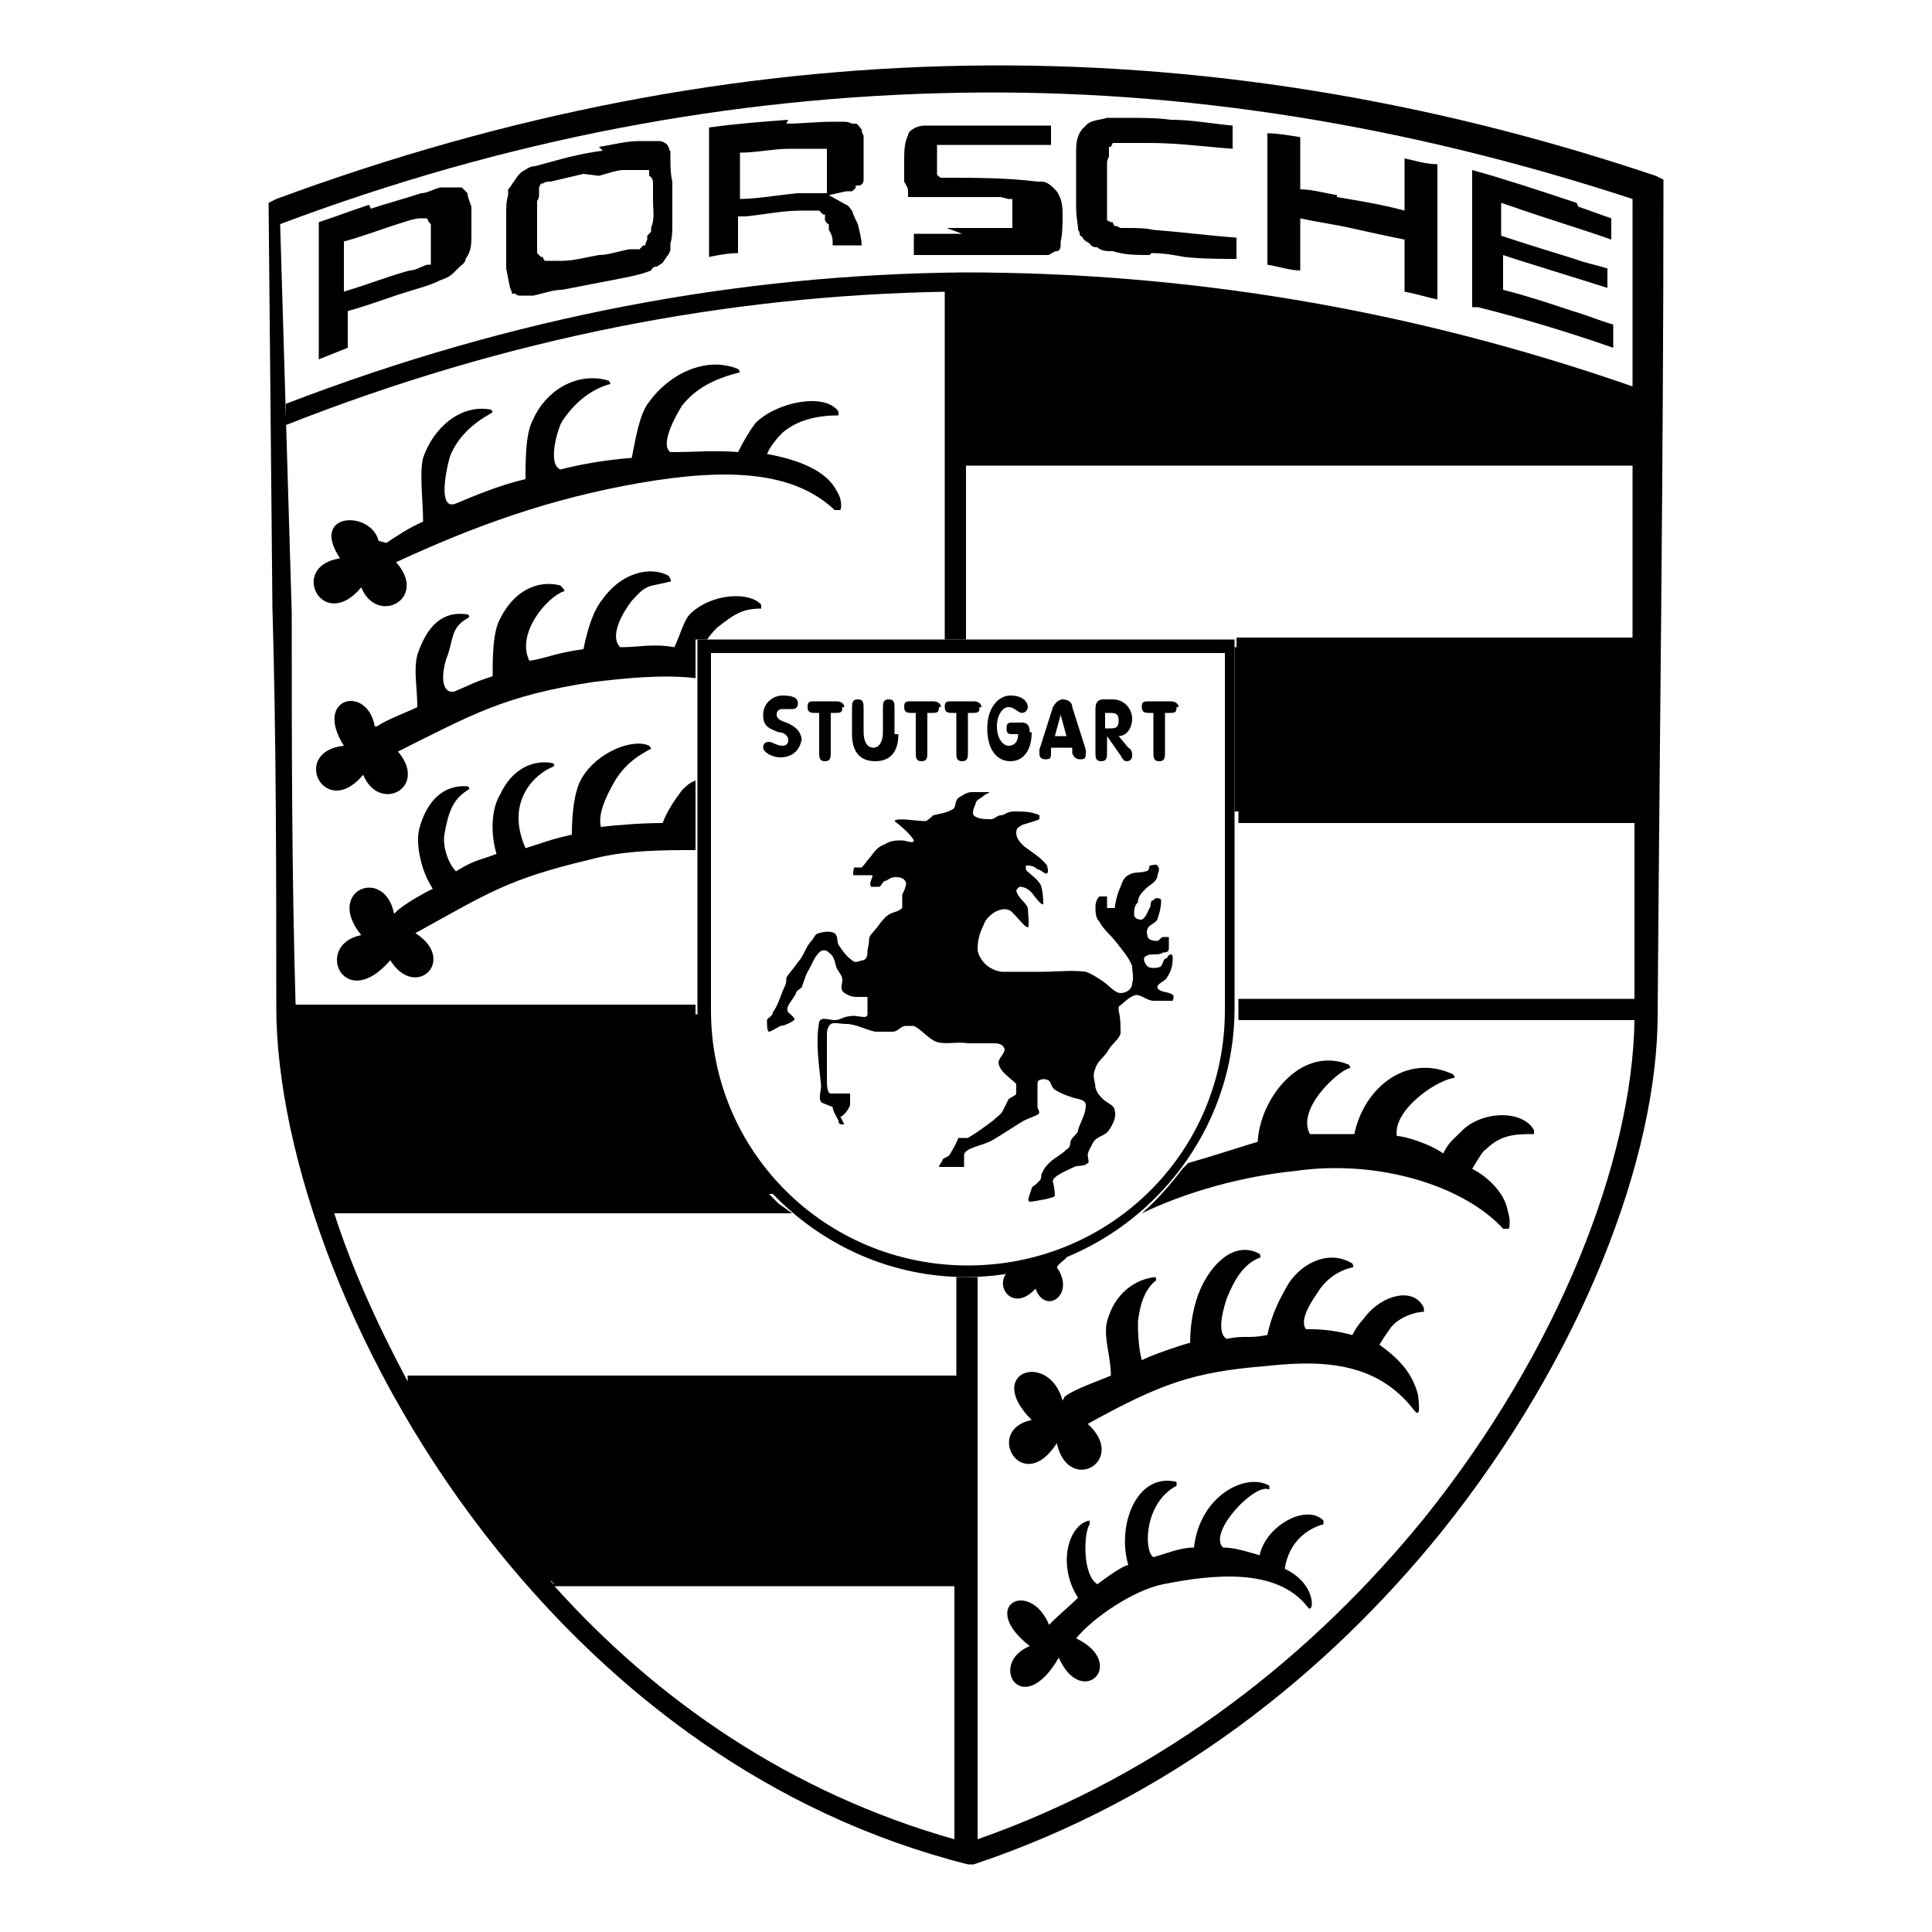 <svg viewBox="0 0 100 100" version="1.1" xmlns="http://www.w3.org/2000/svg">
  
  <g>
    <g id="Layer_1">
      <g>
        <path d="M55.1,72.3c.5-.4,1.7-.8,2.4-1.1,0-1-.4-2-.2-2.8.4-1.5,1.5-2.2,2.5-2.3,0,0,.1.2,0,.2-.6.5-.8,1.3-.9,2.1,0,.3,0,1.3.2,2,.6-.3,2.1-.8,2.5-.9,0-1,.2-2,.5-2.7.6-1.4,1.8-2.6,3.1-1.9,0,0,.1.2,0,.2-.8.3-1.3,1.1-1.7,2.1-.1.3-.6,1.8,0,2.1,0,0,0,0,0,0,.9-.2,1.1,0,2.1-.2.2-1,.6-1.8,1-2.5.6-1.1,2.1-2,3.4-1.2,0,0,.1.2,0,.2-.9.2-1.5.8-1.8,1.3-.2.3-1,1.4-.6,1.9h.2c.8,0,1.4.1,2.2.3.3-.6.5-.7.7-1,.9-1.1,2.5-1.5,3-.4,0,0,0,.2,0,.2-.5,0-1.3.3-1.7.8,0,0-.3.4-.6.9,1.1.8,1.7,1.5,2,2.6,0,.2.2,1.3-.2.8-1.7-2.2-4.1-2.7-7.6-2.3-3.8.3-5.5.9-9.3,3,2.1,1.9-1,3.7-1.6,1-1.8,2.8-3.8-.7-1.3-1.2-2.5-2.5.9-3.6,1.6-1h0Z"></path>
        <path d="M61.5,60.2c1.4-.4,2.9-.9,3.6-1.1.1-2.2,2.2-5,4.7-4,0,0,.2.2,0,.2-.6.2-2.7,2.1-2,3.4.5,0,1.9,0,2.3,0,.5-2.4,2.7-4.2,5.1-3.1,0,0,.2.2,0,.2-1,.2-3.1,1.7-2.9,3,.4,0,1.7.4,2.4.9.3-.6.6-.8.9-1.1,1-1.1,3.2-1.2,3.8-.1,0,0,0,.2,0,.2-.9,0-1.7,0-2.5.8-.1,0-.4.5-.7,1,.8.4,1.6,1.2,1.8,2,.1.4.2.7.1,1.1,0,0-.2,0-.3,0-2-2.2-6.4-3.6-10.7-3-2.9.3-5.7,1.1-8,2.2.8-.7,1.5-1.5,2.1-2.3h0ZM55.2,65.1c-.2.2-.4.3-.5.5,1,1.4-.6,2.5-1.1,1.1-1.2,1.3-2.2-.2-1.4-.9,1-.2,2-.4,3-.8h0Z"></path>
        <path d="M54.5,83.9c.3-.3,1-.9,1.3-1.2-1.1-1.7-.5-3.8.6-4,0,0,0,.1,0,.2-.3.4-.4,2.6.4,3.1.4-.3,1.2-.9,1.6-1-.6-2,.4-4.8,2.5-4.3,0,0,0,.2,0,.2-1.7.9-1.7,3.4-1.2,3.7.7-.2,1.4-.5,2.1-.5.3-2.7,2.7-3.9,3.9-3.2,0,0,0,.2,0,.2-.7-.4-3.2,2.2-2.4,3,.6,0,1.2.2,1.9.4.3-1.5,2.4-2.7,3.3-1.8,0,0,0,.2,0,.2-.8.2-1.8.9-2,2.3,1.7.8,1.5,2.4,1.2,2-1.6-2.1-5-1.7-7.5-1.2-1.5.3-3.6,1.7-4.5,2.8,2.7,1.3.3,3.7-.9,1-1.9,3.3-3.7.3-1.5-.6-2.7-2.1,0-3.5,1-1.1h0Z"></path>
        <path d="M27.3,81.4c-2.7-3.1-4.9-6.4-6.7-9.8h29.3v9.8h-22.5Z"></path>
        <polygon points="63.9 33.5 85.4 33.5 85.4 42 63.9 42 63.9 33.5"></polygon>
        <polygon points="85.4 20.7 79.1 18.5 71.6 17 63.3 15.2 55.6 14.6 49.7 14.6 49.7 23.4 85.4 23.4 85.4 20.7"></polygon>
        <path d="M19.2,10.8c.9-.3,1.7-.5,2.6-.8.3,0,.6-.2,1-.3.3,0,.7,0,1,0h.1c.1.1.2.2.3.3,0,.2.1.4.2.7,0,.5,0,1,0,1.5,0,.4,0,.8-.3,1.2,0,.2-.2.3-.3.4,0,0-.2.2-.3.3-.2.2-.4.3-.7.4-.6.3-1.1.4-1.7.6-1,.3-2,.7-3.1,1v1.9c-.5.2-1,.4-1.5.6v-7.1c.9-.3,1.7-.6,2.6-.9h0ZM18.1,15c1-.3,2-.7,3.1-1,.3,0,.6-.2.9-.3h.2c0-.1,0-.2,0-.2h0c0,0,0-.2,0-.2h0c0,0,0-.3,0-.3,0-.1,0-.2,0-.3,0-.3,0-.6,0-.9v-.2c0,0-.1-.1-.1-.1h0c0,0-.1-.2-.1-.2h-.1s-.1,0-.1,0h-.1c-.3,0-.6.1-.9.2-1,.3-2,.7-3.1,1v2.6h0ZM31,7.6c.7-.1,1.4-.3,2.1-.3.2,0,.4,0,.7,0s.2,0,.3,0c0,0,.2,0,.3.1,0,0,.1,0,.2.2s0,.2.1.2c0,.1,0,.2,0,.3,0,.4,0,.9.1,1.3,0,.5,0,1,0,1.5,0,.2,0,.4,0,.6,0,.4,0,.8-.1,1.1,0,0,0,.2,0,.3,0,.1-.1.3-.2.4l-.2.3-.3.2c-.1,0-.2,0-.3.2-.5.2-1,.3-1.5.4-1,.2-2.1.4-3.1.6-.5,0-1,.2-1.5.3-.1,0-.3,0-.4,0h-.3c0,0-.2,0-.2-.1h-.2c0-.1-.1-.3-.1-.3l-.2-1v-2.8c0-.3,0-.7.1-1v-.3c.2-.2.2-.3.3-.4l.2-.3.2-.2c.2-.1.4-.3.7-.3l1.1-.3c.7-.2,1.6-.4,2.4-.5h0ZM30.2,9l-1.7.4c-.1,0-.3,0-.4.1h-.1c0,0-.1.2-.1.2h0c0,0,0,.2,0,.2h0c0,0,0,.2,0,.2,0,0,0,.2-.1.3,0,.4,0,.8,0,1.2s0,.9,0,1.3v.2c0,0,.2.2.2.2h.1c0,.1.1.2.1.2h.2c0,0,.2,0,.2,0h.2c.1,0,.2,0,.3,0,.6,0,1.3-.2,1.9-.3.5,0,1-.2,1.6-.3,0,0,.2,0,.3,0h.2c0,0,.2-.2.2-.2h.1c0-.1.1-.3.1-.3v-.2c0,0,.2-.2.2-.2v-.2c.2-.5.1-.9.1-1.4s0-.5,0-.7v-.2c0-.1,0-.3-.2-.4h0c0-.1,0-.2,0-.2h0c0,0,0-.1,0-.1h-.1c0,0-.1,0-.1,0h-.3c-.3,0-.5,0-.8,0-.4,0-.9.2-1.3.3h0ZM40.7,6.4c.8,0,1.6-.1,2.4-.1h.5c.2,0,.3,0,.5.1,0,0,.1,0,.2,0,.1,0,.2.2.3.3,0,0,0,.2.1.3,0,.3,0,.5,0,.8s0,.7,0,1c0,.1,0,.3,0,.4h0c0,.2,0,.3-.2.4h-.2c0,.2-.1.2-.2.3,0,0-.2,0-.3,0l-.9.2.9.5c.1,0,.2.2.3.3h0c.1.3.2.5.3.7.1.4.2.8.2,1.1-.5,0-1,0-1.5,0,0-.3,0-.5-.2-.8v-.3c-.1,0-.2-.2-.2-.2h0c0-.1,0-.3,0-.3h-.1c0,0-.2-.2-.2-.2,0,0-.2,0-.3,0-.2,0-.4,0-.6,0-1,0-1.9.2-2.9.3h-.4v1.9c-.5,0-1,.1-1.5.2v-6.7c1.4-.2,2.8-.3,4.1-.4h0ZM38.2,10.3c1,0,2-.2,3.1-.3.3,0,.7,0,1,0,0,0,.2,0,.3,0h.1s.1,0,.1,0h0c0,0,0-.2,0-.2h0c0,0,0-.2,0-.2,0,0,0-.2,0-.3,0-.3,0-.6,0-.9s0-.2,0-.3h0c0,0,0-.2,0-.2h0c0,0,0-.2,0-.2h0c0,0-.1,0-.1,0,0,0-.2,0-.3,0-.5,0-1,0-1.5,0-.9,0-1.7.2-2.6.2v2.4h0ZM49,11.8h1.7c.4,0,.8,0,1.2,0,0,0,.2,0,.3,0,0,0,.2,0,.2,0h0c0,0,0-.2,0-.2h0c0,0,0-.2,0-.2v-.2s0-.3,0-.3v-.3c0,0,0,0,0,0h0c0,0,0-.2,0-.2h0c0,0,0-.1,0-.1h-.2c0,0-.4-.1-.4-.1h-3.7c-.3,0-.6,0-.9,0,0,0-.2,0-.2,0h0c0,0,0-.1,0-.1h0c0,0,0-.2,0-.2h0c0-.2-.1-.3-.2-.5,0-.3,0-.7,0-1.1s0-.9.2-1.3c0,0,0-.1.1-.2.2-.2.5-.3.8-.3.3,0,.6,0,.9,0h2.1c1.1,0,2.3,0,3.5,0v1c-1.5,0-3.1,0-4.6,0s-.7,0-1,0c0,0-.2,0-.2,0h-.1c0,0,0,.2,0,.2h0c0,.1,0,.3,0,.3v.2c0,.2,0,.3,0,.5h0c0,.1,0,.3,0,.3h0c0,.1.2.2.2.2h.2c1.6,0,3.2,0,4.8.2h.2c.3,0,.5.2.7.4,0,0,.2.2.2.3.2.3.2.8.2,1.1s0,.9-.1,1.3c0,0,0,.1,0,.2h0c0,.2-.1.3-.2.3-.2,0-.3.2-.5.2-.3,0-.5,0-.8,0-.8,0-1.6,0-2.4,0-1.2,0-2.5,0-3.7,0v-1.1c.8,0,1.7,0,2.5,0h0ZM59.5,13.2c-.6,0-1.3,0-1.9-.2-.3,0-.6,0-.8-.2-.1,0-.3,0-.4-.2,0,0-.2-.1-.3-.2,0,0-.1-.2-.2-.2,0,0,0-.2-.1-.3,0-.3-.1-.7-.1-1.1,0-.9,0-1.8,0-2.7v-.2c0-.4,0-.8.3-1.2,0,0,.2-.2.3-.3.3-.2.7-.2,1-.3.4,0,.7,0,1.1,0,.7,0,1.5,0,2.2.1,1.1,0,2.1.2,3.2.3v1.2c-1.4-.1-2.8-.3-4.3-.3-.4,0-.9,0-1.4,0h-.2s-.2,0-.2,0h-.1c0,0-.1.2-.1.2h-.1c0,.1,0,.3,0,.3v.2c0,0-.1.2-.1.3,0,.4,0,.9,0,1.4,0,.4,0,.8,0,1.1,0,0,0,.2,0,.3v.2c0,0,.2.1.2.1h.1c0,.1.1.2.1.2h.1c0,0,.2.1.2.1.1,0,.3,0,.4,0,.4,0,.9,0,1.3.1,1.4.1,2.9.3,4.3.4v1.1h0c-.9,0-1.8,0-2.7-.1-.5-.1-1.1-.2-1.7-.2h0ZM69.2,10.2c1.2.2,2.4.4,3.5.7v-2.7c.5.1,1.1.3,1.7.3v7c-.5-.1-1.1-.3-1.7-.4v-2.7c-1-.2-1.9-.4-2.8-.6-.9-.2-1.7-.3-2.6-.5v2.7c-.5,0-1.1-.2-1.7-.3v-6.8c.5,0,1.1.1,1.7.2v2.7c.6,0,1.3.2,1.9.3h0ZM81.7,10.7c.6.2,1.1.4,1.7.6v1.1c-1.7-.6-3.4-1.1-5.1-1.7l-.6-.2v1.7c1.2.4,2.5.8,3.8,1.2.5.2,1.1.3,1.7.5v1c-1.6-.5-3.2-1-4.8-1.5l-.6-.2v1.8c1.2.3,2.4.7,3.6,1.1.7.2,1.4.5,2.1.7v1.2c-2.3-.8-4.6-1.5-7-2.1h-.3v-7.1c1.8.5,3.6,1.1,5.4,1.7h0Z"></path>
        <path d="M16.5,61.8c-1-3.4-1.6-6.6-1.6-9.3h21.3c0,3.6,1.6,6.9,3.9,9.3h-23.6Z"></path>
        <path d="M13.9,10.5l.4-.2c11.9-4.4,23.8-6.7,35.7-6.9,11.9-.2,23.8,1.7,35.7,5.7l.4.2v.4c0,14.3-.2,28.6-.3,42.8,0,7.4-3.9,17.7-11.2,26.8-5.9,7.3-14,13.8-24.2,17.2h-.3c-10.3-2.6-18.4-8.9-24.3-16.2-7.6-9.4-11.5-20.6-11.5-28.2h0c0-6.9,0-13.8-.2-20.7l-.2-21.1h0ZM27.8,81h21.6v-8.7h-27.7c0-.2-.2-.3-.3-.5,1.5,2.7,3.2,5.3,5.2,7.8.4.4.7.9,1.1,1.3h0ZM49.4,82.1h-20.7c5.3,5.9,12.2,10.7,20.7,13.1v-13.1h0ZM28.7,82c0,0-.1-.1-.2-.2,0,0,0,.1.2.2h0ZM28.3,81.6s0,0,0,0c0,0,0,0,0,0h0ZM21.1,71.2h28.4v-5.1h1.1v29.1s0,0,0,0c9.7-3.4,17.4-9.6,23.1-16.6,7-8.7,10.8-18.6,10.9-25.8h0c0,0-20.5,0-20.5,0,0-.2,0-.4,0-.7v-.4h20.5c0-3.1,0-6.1,0-9.1h-20.5v-1.1h20.5c0-2.5,0-4.9,0-7.4h-20.6v-1.1h-.2s20.7,0,20.7,0c0-3,0-5.9,0-8.9h-34.5v9h-1.1V15.1c-11.3.2-22.7,2.4-34.1,6.9v-1.1c11.7-4.5,23.4-6.7,35.1-6.8,11.6,0,23.1,1.9,34.6,5.9v1.1c0-3.6,0-7.3,0-10.8-11.6-3.8-23.2-5.7-34.8-5.5-11.8.2-23.5,2.4-35.2,6.8l.6,20.1c0,6.7,0,13.5.2,20.3h0s20.7,0,20.7,0v.4c0,.2,0,.4,0,.7H15.5c0,2.5.6,5.5,1.5,8.6,0,0,0,0,0,0h22.7c.2.2.4.4.6.6l.7.5h-23.7c.9,2.8,2.2,5.7,3.8,8.7h0ZM21.4,71.8s0,0,0,0c0,0,0,0,0,0h0ZM21.4,71.8s0,0,0,0c0,0,0,0,0,0h0ZM21.2,71.4s0,0,0,0t0,0h0ZM17.3,62.3c0,0,0-.1,0-.2,0,0,0,0,0,.2h0ZM17.1,61.9c0,0,0-.1,0-.2,0,0,0,.1,0,.2h0ZM15.5,52.6h0ZM15.5,51.9h0ZM84.5,52h0s0,0,0,0h0ZM84.5,52.2h0s0,0,0,0h0ZM84.5,52.3h0s0,0,0,0h0ZM84.5,52.5h0s0,0,0,0h0ZM84.5,52.5h0s0,0,0,0h0ZM84.5,52.6s0,0,0,0c0,0,0,0,0,0h0ZM84.5,52.5h0s0,0,0,0h0ZM84.5,52.4h0s0,0,0,0h0ZM84.5,51.9h0s0,0,0,0h0s0,0,0,0h0ZM84.7,33.2h0ZM50.2,23.1h34.5v.5-2.6c-11.5-4-23-6-34.5-5.9v8h0ZM84.7,23.6v.3-.3h0ZM84.7,23.9h0ZM84.7,24v.2-.2h0ZM50.4,95.3h0ZM50.2,95.3h0ZM50.2,95.3s0,0,0,0t0,0h0ZM49.7,95.3c0,0-.2,0-.3,0,0,0,.2,0,.3,0h0ZM50.4,95.2s0,0,0,0t0,0h0Z"></path>
        <path d="M20,28.1c.6-.4,1.2-.8,1.9-1.1,0-1-.2-2.5,0-3.3.5-1.5,1.9-2.8,3.5-2.5,0,0,.2.1,0,.2-.9.5-1.7,1.2-2.1,2.2-.1.3-.6,2.3,0,2.5,0,0,.1,0,.2,0,1.2-.5,2.4-1,3.7-1.3,0-1,0-2.4.4-3.1.6-1.4,2.2-2.5,3.9-2,0,0,.2.2,0,.2-1,.3-1.8,1-2.4,1.9-.2.3-.8,2.2-.1,2.5h0c1.2-.3,2.4-.5,3.7-.6.2-1,.4-2.3.9-2.9,1-1.4,2.9-2.4,4.6-1.7,0,0,.2.2,0,.2-1.2.3-2.2.8-2.9,1.7-.2.3-1.2,2-.6,2.4,0,0,.1,0,.2,0,1,0,2.2-.1,3.3,0,.3-.6.6-1.1.9-1.5,1.1-1.1,3.6-1.6,4.3-.6,0,0,0,.2,0,.2-1,0-2.1.2-2.9.9-.1.1-.6.6-.8,1.1,1.7.3,3.1.9,3.6,1.9.2.3.3.7.2,1,0,0-.2,0-.3,0-2.1-2-5.5-2.2-10.1-1.4-4.6.8-8.5,2.2-12.6,4.1,1.7,1.9-1,3.3-1.8,1.3-2,2.4-3.8-1.1-1.1-1.5-1.6-2.4,1.6-2.5,2-.9h0Z"></path>
        <path d="M20.6,47.1c.5-.4,1.2-.8,1.8-1.1-.6-.9-.9-2.3-.7-3.1.4-1.5,1.3-2.3,2.5-2.2,0,0,.2.1,0,.2-.8.5-1,1.2-1.2,2.3-.1.6.2,1.5.6,1.9,1-.6,1-.5,2.1-.9-.3-1-.3-2.3.2-3.1.6-1.3,1.7-1.8,2.7-1.6,0,0,.2.1,0,.2-.8.3-2.5,1.7-1.4,4.2,1-.3,1.1-.4,2.4-.7,0-1,.1-2.2.5-2.9.8-1.4,2.7-2.1,3.5-1.7,0,0,.2.2,0,.2-.5.3-1.1.6-1.7,1.5-.3.5-1,1.7-.8,2.5.9-.1,2.1-.2,3.2-.2.2-.6.7-1.3,1-1.7.2-.2.4-.4.7-.5v3.6c-1.7,0-3.7,0-5.5.5-4.2,1-5.2,1.7-9,3.8,2.2,1.4,0,3.5-1.3,1.4-2.4,2.8-4-.8-1.5-1.3-1.9-2.3,1.2-3.6,1.7-1.1h0Z"></path>
        <path d="M19.5,37.6c.6-.4,1.5-.7,2.1-1,0-1-.2-1.9,0-2.7.5-1.5,1.3-2.3,2.6-2.1,0,0,.2.1,0,.2-.9.5-.7,1.1-1.1,2.1-.1.3-.4,1.5.2,1.7,0,0,.1,0,.2,0,1.2-.5.8-.4,2-.8,0-1,0-2.3.4-3,.7-1.4,1.9-2,3.1-1.7,0,0,.3.3.2.3-.9.3-2.5,2.2-1.8,3.6.8-.1,1.3-.4,2.8-.6.2-1,.5-2,1-2.6,1-1.4,2.5-1.7,3.4-1.2,0,0,.2.3.1.3-1.2.3-1.2.1-2,1-.4.5-1.2,1.8-.6,2.4,1,0,1.7-.2,2.8,0,.3-.6.5-1.4.8-1.7,1.1-1.1,3.1-1.2,3.7-.5,0,0,0,.2,0,.2-1,0-1.4.3-2.3,1,0,0-.3.3-.5.6h-.6v2c-1.7-.2-3.6,0-5.3.2-4.6.7-6.3,1.7-10.1,3.6,1.6,1.9-1,3.2-1.8,1.2-2,2.4-3.8-1.2-1-1.5-1.6-2.5,1.2-3.2,1.6-1h0Z"></path>
        <path d="M63.4,33.8v18.5c0,7.3-5.9,13.2-13.3,13.2s-13.3-5.9-13.3-13.2v-18.5h26.6M64,33.1h-27.9v19.1c0,7.6,6.3,13.9,13.9,13.9s13.9-6.3,13.9-13.9v-19.1h0Z"></path>
        <path d="M49.5,46.7c.1.1.4,0,.5-.2.2-.3.2-.8.2-1.2,0-.5,0-.9-.1-1.3-.3-.8-.6-1.4-1.5-1.5,0,0-.3.2-.2.2.6.6.8.6,1,1.5.2.9,0,2.4.1,2.5h0ZM43.5,57.8c.1,0,.4-.3.5-.6,0-.2,0-.6,0-.6,0,0-.3,0-.5,0s-.3,0-.5,0c-.2,0-.2-.5-.2-.8,0-.7,0-1.5,0-2.2,0-.2,0-.4.2-.6.2-.1.5,0,.8,0,.5,0,1,.3,1.5.4.3,0,.6,0,.9,0,.3,0,.4-.3.7-.3.1,0,.3,0,.4,0,.4.2.7.6,1.1.8.5.2,1.1,0,1.7.1.4,0,.9,0,1.3,0,.2,0,.5,0,.6.3,0,.3-.4.5-.3.8.1.4.6.7.9,1,0,.2,0,.3,0,.5,0,.1-.3.2-.4.3-.1.2-.2.4-.3.6-.1.2-.3.3-.5.5-.4.3-.8.6-1.3.9-.2,0-.4,0-.5,0-.1.3-.3.6-.4.8s-.3.2-.4.3c0,.1-.2.3-.2.4,0,0,.7,0,.9,0s.3,0,.4,0c0,0,0-.3,0-.6,0-.4,1-.5,1.5-.8.5-.3,1.1-.7,1.6-1,.2-.1.5-.2.7-.3s0-.3,0-.4c0-.3,0-.6,0-1s0-.3.1-.4c0,0,.3-.1.4,0,.2,0,.2.4.4.5.3.2.6.3.9.4.3.1.7.1.7.4,0,.5-.3.9-.4,1.3,0,.2-.3.3-.4.6,0,.1,0,.3-.2.4-.3.3-.6.4-.9.7s-.3.4-.4.6c0,.1,0,.3-.2.4,0,.1-.3.2-.3.3s-.3.7-.1.7c.2,0,1.3-.2,1.3-.3,0,0,0-.4-.1-.7s.7-.6,1.1-.8c.2-.1.5,0,.7-.2.1,0,0-.3,0-.4,0-.2.2-.5.3-.7.2-.3.6-.3.8-.6.2-.3.4-.7.3-1,0-.3-.4-.4-.6-.6-.2-.2-.3-.3-.4-.6,0-.3-.2-.6,0-1,.1-.4.5-.6.7-1,.2-.3.5-.5.6-.8,0-.4,0-.8-.1-1.2,0,0,0-.2,0-.2.3-.2.5-.5.9-.6.3,0,.6.3.9.3.3,0,.7,0,1,0,0,0,.1-.3,0-.3-.2-.2-.7-.1-.8-.4,0-.2.4-.3.5-.5.2-.3.3-.6.3-1s-.3-.1-.3,0c-.2,0-.2.3-.3.4s-.3.1-.4.1-.3,0-.4-.2c0,0-.2-.3,0-.4.3-.2.6,0,.9-.2.1,0,.3,0,.3-.2,0-.2,0-.4,0-.6,0,0-.2,0-.3,0-.1,0-.2.2-.3.2s-.4,0-.5-.2c0-.1-.1-.3,0-.4,0-.2.4-.3.5-.5.1-.3.2-.6.2-1,0-.1-.3-.2-.4,0-.2,0-.1.3-.2.4-.1.2-.2.5-.4.6-.1,0-.3,0-.4-.2,0-.3,0-.5.2-.7,0-.3.2-.5.4-.7s.5-.3.6-.6c0-.2.2-.4,0-.6,0-.1-.3,0-.4,0,0,0,0,.3-.2.3-.3.1-.6,0-.9.2-.2.1-.3.3-.4.6-.2.4-.3,1-.3,1.1,0,0-.3,0-.4,0,0-.2,0-.4,0-.6,0,0-.3,0-.4,0-.1.1-.2.3-.2.5,0,.3,0,.6.2.8.2.4.6.7.9,1.1s.6.7.8,1.2c0,.3.1.6,0,.9,0,.3-.3.5-.6.5-.3,0-.6-.4-.9-.6-.3-.2-.6-.4-.9-.5-.7-.1-1.5,0-2.3,0s-1.4,0-2,0c-.3,0-.7-.2-.9-.4s-.4-.5-.4-.8c0-.4.1-.8.3-1.2.1-.3.3-.5.6-.7.2-.1.5-.2.7-.1.2,0,.8.9,1,.9.1,0,0-.8,0-1-.1-.3-.5-.5-.6-.9,0,0,.1-.2.2-.2.2,0,.4.1.6.3,0,0,.5.7.6.6,0,0,0-.9-.2-1.1-.2-.3-.7-.6-.7-.7,0,0,0-.1,0-.2.2,0,.4,0,.6.2.2,0,.4.3.5.2s0-.3,0-.4c-.3-.4-.8-.7-1.2-1-.2-.2-.4-.4-.4-.7s.2-.3.3-.4c.3-.1.7-.2.9-.3,0,0,0-.1,0-.2-.4-.2-.9-.2-1.3-.2s-.5.2-.7.2c-.2,0-.3.2-.5.2-.3,0-.7,0-.9-.2-.1-.1,0-.4.1-.6,0-.2.3-.3.4-.4s.4-.2.3-.2-.6,0-.9,0c-.3,0-.5.2-.7.3-.2.2-.1.5-.3.6-.4.2-.6.2-1,.3,0,0-.3.3-.4.3-.5,0-1.5-.2-1.6,0,0,0,.8.6,1,1,0,.2-.4,0-.6,0-.3,0-.6,0-.9.2-.3.1-.5.3-.7.6-.2.2-.3.4-.5.6,0,0-.3,0-.4,0,0,.1-.1.4,0,.4h.9c.2,0-.2.4,0,.6,0,0,.3,0,.4,0,.1,0,.2-.3.3-.3s.3-.2.5-.2.5,0,.6.3c0,.2-.1.4-.2.6,0,.2,0,.5,0,.7-.5.4-.6,0-1.3,1-.6.7-.3.3-.5,1.2,0,.2,0,.4-.2.5-.2,0-.4.2-.6,0-.3-.2-.5-.5-.7-.8-.1-.2,0-.4-.2-.6-.2-.1-.5-.1-.8,0-.2,0-.3.3-.4.4-.3.3-.4.8-.7,1.1-.2.3-.4.5-.6.8,0,.2,0,.3-.1.5-.2.4-.3.9-.6,1.3,0,.2-.3.3-.3.4,0,.2,0,.6.1.6s.4-.2.6-.3c.2,0,.6-.2.7-.3s-.2-.3-.3-.4c-.2-.3.3-.7.4-1,0-.1.2-.2.3-.3.1-.3.2-.6.3-.8.2-.3.3-.7.6-1,.1-.1.3-.2.5,0,.3.2.3.5.4.8.1.2.3.4.3.6,0,.2-.1.4,0,.6.2.2.5.3.7.3h.6c0,0,0,.9,0,.9,0,.3-.6,0-.9.1-.3,0-.5.2-.8.2-.3,0-.7-.2-.8.1-.2,1.1,0,2.2.1,3.3,0,.3-.2.8.1.9l.5.2c0,.2.2.5.3.7,0,.2.1.2.3.2h0Z"></path>
        <path d="M61,36.6c0-.2-.2-.3-.4-.3h-1.1c-.3,0-.4,0-.4.3s.2.3.4.3h.2v2c0,.3,0,.5.3.5s.3-.2.3-.5v-2h.2c.3,0,.4,0,.4-.3h0ZM57.9,37.3c0,.3-.1.4-.4.4h-.3v-.8h.3c.3,0,.4.1.4.4h0ZM58.6,39.1c0-.1,0-.3-.2-.4l-.5-.6c.4,0,.7-.4.7-.9s-.4-1-1-1h-.5c-.3,0-.4.2-.4.5v2.2c0,.3,0,.5.3.5s.3-.2.3-.5v-.8l.7,1c.1.2.2.3.3.3.2,0,.3-.1.3-.3h0ZM55.3,38.1h-.7l.3-1.1.3,1.1h0ZM56.2,39c0,0,0-.1,0-.2l-.7-2.2c0-.3-.3-.4-.5-.4s-.4.2-.5.4l-.7,2.2c0,0,0,.1,0,.2,0,.2.1.3.3.3s.3,0,.3-.3v-.3h1.1v.3c.1.2.2.3.4.3.2,0,.3,0,.3-.3h0ZM53.3,37.9c0-.3-.1-.5-.4-.5h-.4c-.3,0-.4,0-.4.3s.1.3.4.3h.2c0,.4-.2.6-.5.6s-.6-.4-.6-1,.3-1,.6-1,.5.3.7.3.3-.2.3-.3c0-.3-.3-.6-.9-.6s-1.2.6-1.2,1.7.5,1.7,1.2,1.7,1.1-.6,1.1-1.5h0ZM50.8,36.6c0-.2-.2-.3-.4-.3h-1.1c-.3,0-.4,0-.4.3s.2.3.4.3h.2v2c0,.3,0,.5.3.5s.3-.2.3-.5v-2h.2c.3,0,.4,0,.4-.3h0ZM48.7,36.6c0-.2-.2-.3-.4-.3h-1.1c-.3,0-.4,0-.4.3s.2.3.4.3h.2v2c0,.3,0,.5.3.5s.3-.2.3-.5v-2h.2c.3,0,.4,0,.4-.3h0ZM46.3,38v-1.3c0-.3,0-.5-.3-.5s-.3.2-.3.5v1.2c0,.5-.2.8-.5.8s-.5-.3-.5-.8v-1.2c0-.3,0-.5-.3-.5s-.3.2-.3.5v1.3c0,.9.4,1.4,1.2,1.4s1.2-.5,1.2-1.4h0ZM43.7,36.6c0-.2-.2-.3-.4-.3h-1.1c-.3,0-.4,0-.4.3s.2.3.4.3h.2v2c0,.3,0,.5.3.5s.3-.2.3-.5v-2h.2c.3,0,.4,0,.4-.3h0ZM41.5,38.4c0-.5-.3-.8-.8-1-.3-.1-.5-.2-.5-.4s.1-.3.3-.3.3,0,.5,0c.2,0,.3-.1.3-.3,0-.3-.3-.4-.8-.4s-1,.4-1,1,.3.7.8.9c.3,0,.5.2.5.4s-.1.3-.3.3c-.3,0-.5-.2-.7-.2s-.3.1-.3.3.4.5.9.5c.7,0,1.1-.5,1.1-1.1h0Z"></path>
      </g>
    </g>
  </g>
</svg>